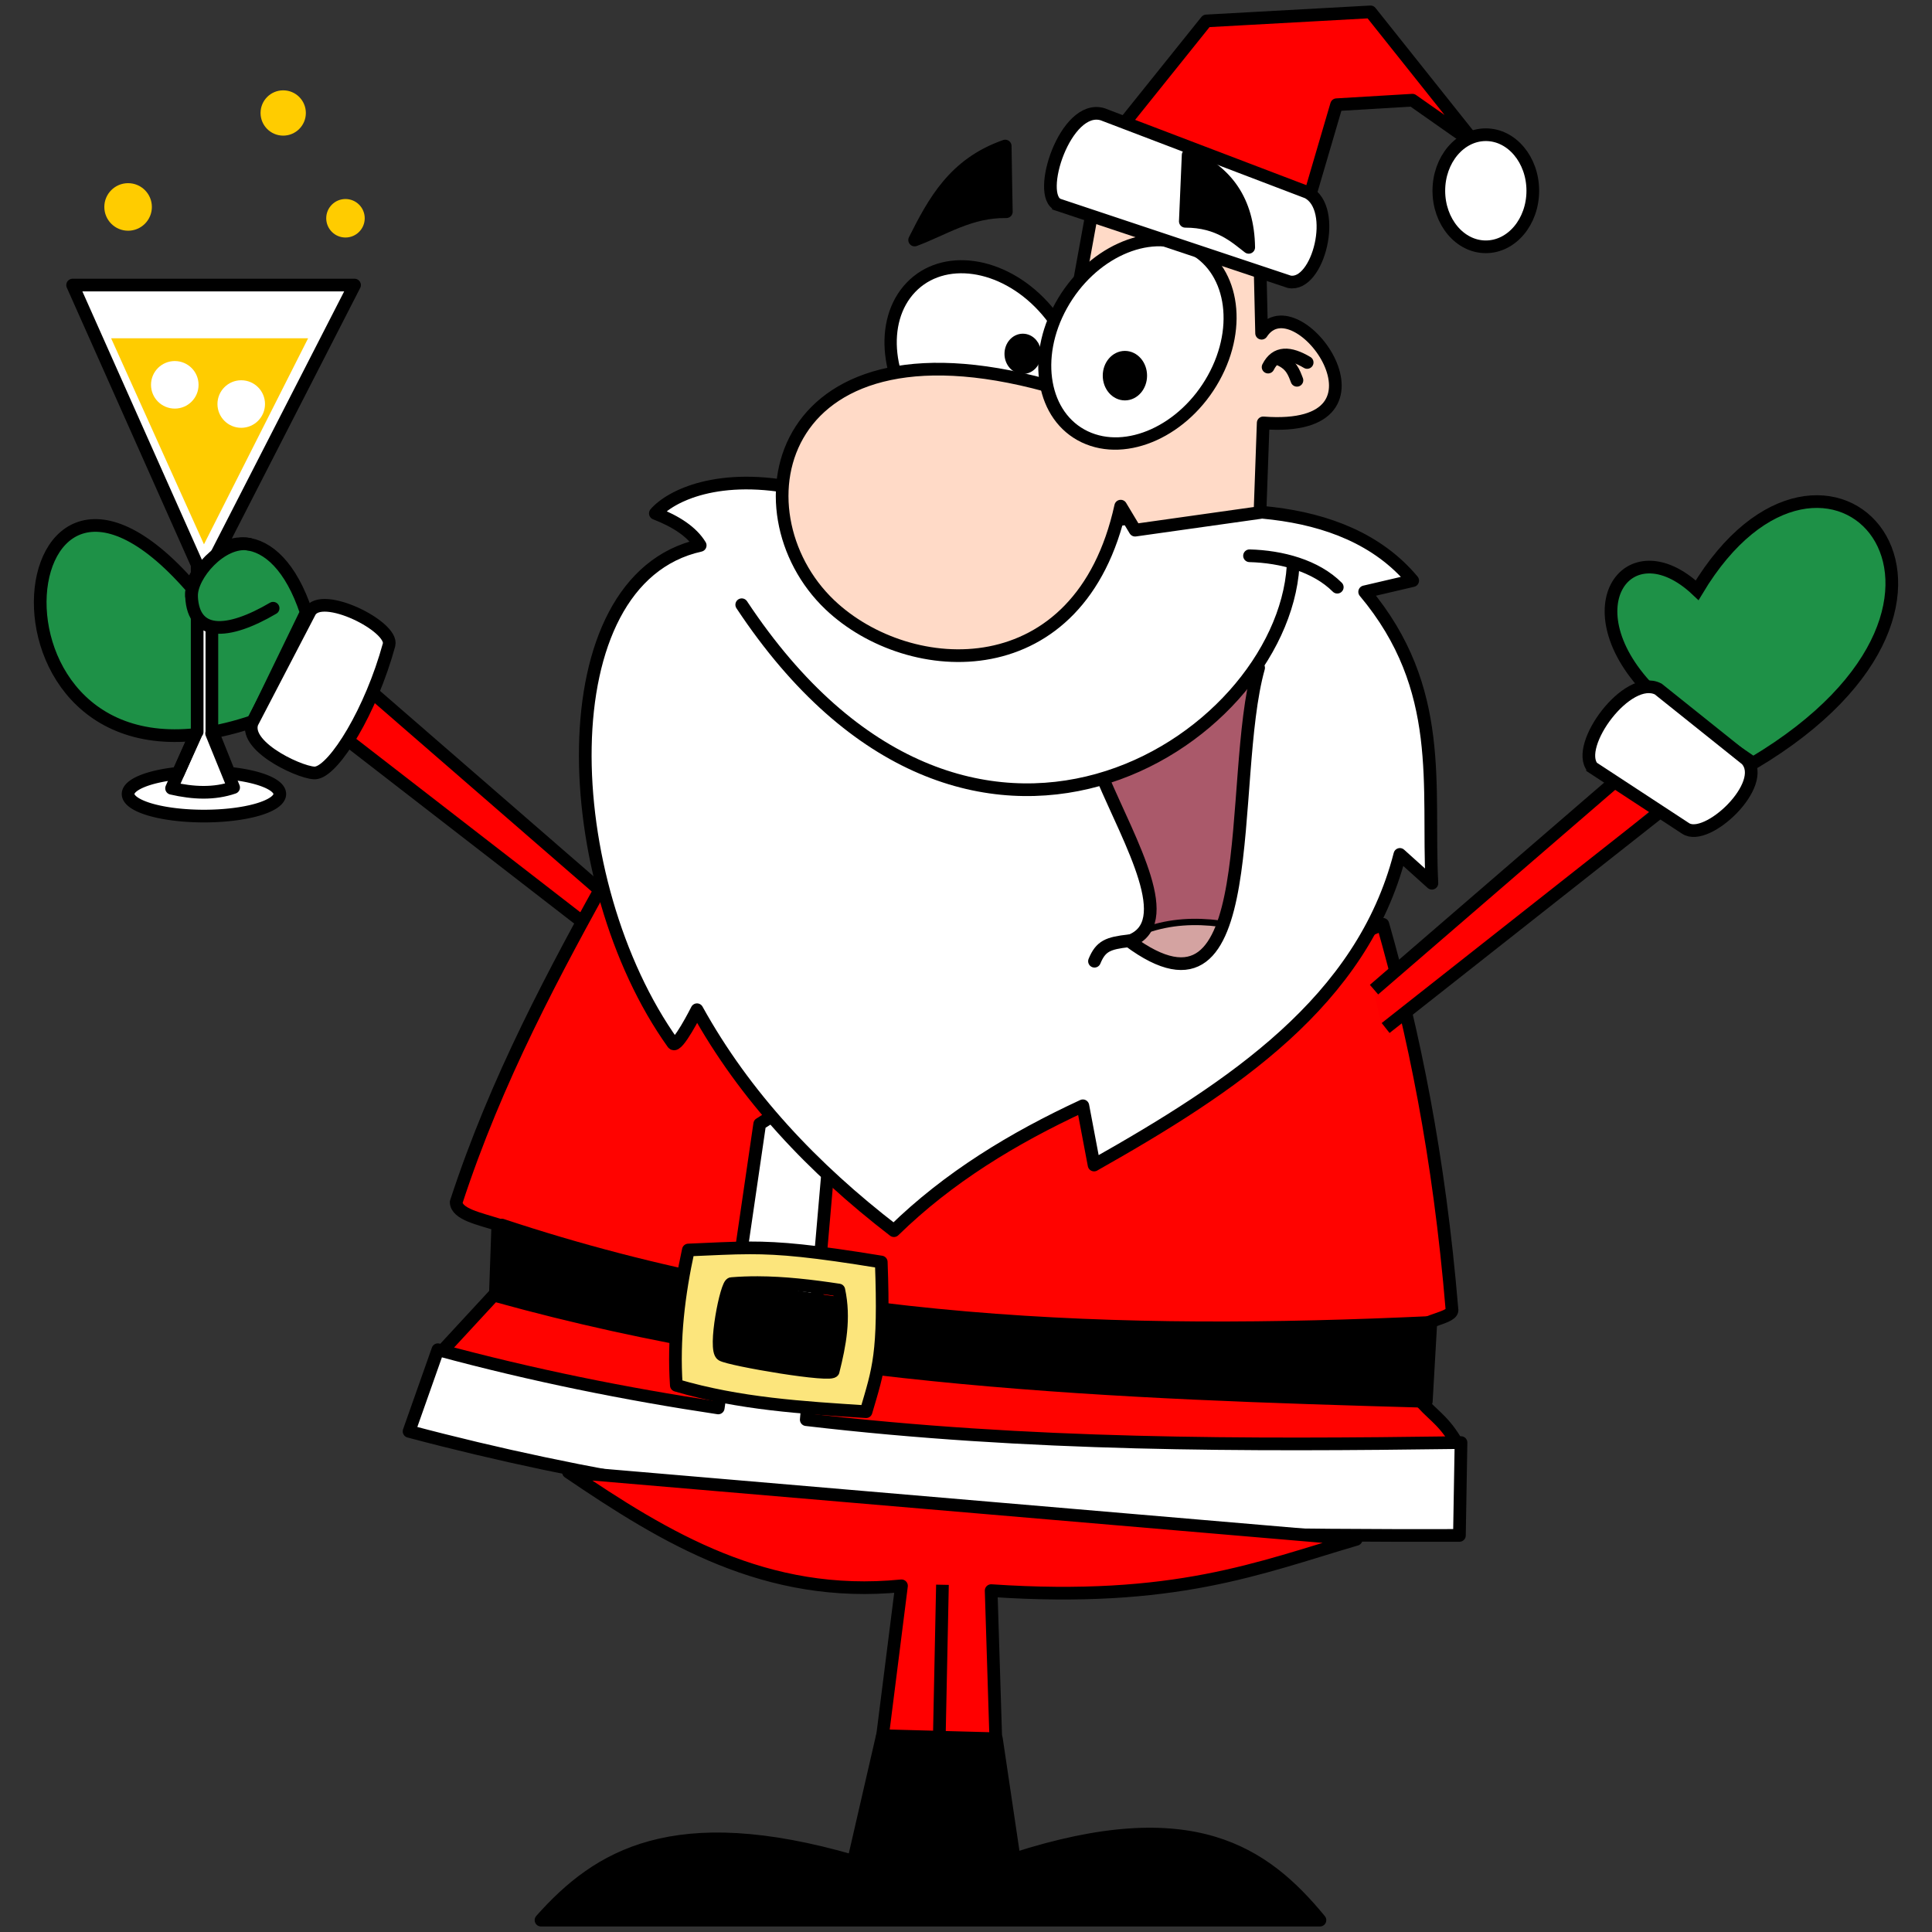 <?xml version="1.0" encoding="UTF-8" standalone="no"?>
<!-- Created with Inkscape (http://www.inkscape.org/) -->

<svg
   xmlns:dc="http://purl.org/dc/elements/1.1/"
   xmlns:cc="http://creativecommons.org/ns#"
   xmlns:rdf="http://www.w3.org/1999/02/22-rdf-syntax-ns#"
   xmlns:svg="http://www.w3.org/2000/svg"
   xmlns="http://www.w3.org/2000/svg"
   xmlns:sodipodi="http://sodipodi.sourceforge.net/DTD/sodipodi-0.dtd"
   xmlns:inkscape="http://www.inkscape.org/namespaces/inkscape"
   width="43mm"
   height="43mm"
   viewBox="0 0 152.362 152.362"
   id="svg5030"
   version="1.1"
   inkscape:version="0.91 r13725"
   sodipodi:docname="santa_se_sampanskym.svg">
  <rect x="0" y="0" width="152.362" height="152.362" fill="#333333" stroke="none"/>
  <defs
     id="defs5032" />
  <sodipodi:namedview
     id="base"
     pagecolor="#ffffff"
     bordercolor="#666666"
     borderopacity="1.0"
     inkscape:pageopacity="0.0"
     inkscape:pageshadow="2"
     inkscape:zoom="2.8"
     inkscape:cx="158.02425"
     inkscape:cy="43.137208"
     inkscape:document-units="px"
     inkscape:current-layer="layer1"
     showgrid="false"
     inkscape:window-width="1600"
     inkscape:window-height="1137"
     inkscape:window-x="-8"
     inkscape:window-y="-8"
     inkscape:window-maximized="1"
     fit-margin-top="0"
     fit-margin-left="0"
     fit-margin-right="0"
     fit-margin-bottom="0" />
  <g
     inkscape:label="Calque 1"
     inkscape:groupmode="layer"
     id="layer1"
     transform="translate(-286.818,-458.546)">
    <g
       id="g6034"
       transform="translate(2.67,-0.435)">
      <g
         transform="translate(-24.244,0)"
         id="g5980">
        <path
           style="fill:#1e9147;fill-opacity:1;fill-rule:evenodd;stroke:#000000;stroke-width:1px;stroke-linecap:round;stroke-linejoin:round;stroke-opacity:1"
           d="m 328.375,515.86 4.167,-8.586 c -2.403,-7.281 -7.339,-6.464 -9.091,-2.02 -15.224,-17.421 -18.092,18.435 4.924,10.607 z"
           id="path5625"
           inkscape:connector-curvature="0"
           sodipodi:nodetypes="cccc" />
        <path
           style="fill:#ff0000;fill-opacity:1;fill-rule:evenodd;stroke:#000000;stroke-width:1px;stroke-linecap:butt;stroke-linejoin:miter;stroke-opacity:1"
           d="m 335.725,517.288 18.973,14.688 1.339,-2.5 -18.304,-15.893 z"
           id="path5631"
           inkscape:connector-curvature="0" />
        <path
           style="fill:#ffffff;fill-opacity:1;fill-rule:evenodd;stroke:#000000;stroke-width:1px;stroke-linecap:butt;stroke-linejoin:miter;stroke-opacity:1"
           d="m 332.823,507.243 c 0.917,-1.704 6.626,1.146 6.25,2.589 -1.432,5.239 -4.273,9.802 -5.714,10.089 -0.789,0.232 -5.781,-1.94 -5.089,-3.929 z"
           id="path5629"
           inkscape:connector-curvature="0"
           sodipodi:nodetypes="ccccc" />
        <path
           inkscape:connector-curvature="0"
           style="fill:#ff0300;fill-opacity:1;fill-rule:evenodd;stroke:#000000;stroke-width:1px;stroke-linecap:butt;stroke-linejoin:round;stroke-opacity:1"
           d="m 356.742,527.272 c -4.653,8.37 -9.21,16.824 -12.375,26.516 0.027,0.945 1.816,1.303 3.283,1.768 l -0.189,5.43 -4.609,4.988 0.098,0.016 -0.039,0.018 c 19.635,5.382 36.579,6.912 52.723,7.293 8.685,0.438 17.258,0.511 25.664,0.041 0.717,-0.004 1.431,-0.01 2.148,-0.012 l -0.139,-0.107 c 0.071,-0.005 0.142,-0.007 0.213,-0.012 -1.075,-2.056 -1.977,-2.496 -2.947,-3.57 l 0,-5.895 c -0.108,-0.631 2.51,-0.823 2.322,-1.518 -1.014,-12.122 -3.009,-21.795 -5.447,-30.357 l -43.184,17.93 -4.656,-5.311 -0.045,0.014 -12.82,-17.23 z"
           id="path5589" />
        <path
           style="fill:#ffffff;fill-opacity:1;fill-rule:evenodd;stroke:#000000;stroke-width:1px;stroke-linecap:round;stroke-linejoin:round;stroke-opacity:1"
           d="m 371.082,545.85 -2.777,1.768 -3.271,22.396 c -7.278,-1.091 -14.637,-2.569 -22.109,-4.592 l -2.273,6.439 c 28.45,7.561 55.71,8.273 82.834,8.207 l 0.125,-7.322 c -17.038,0.232 -34.119,0.253 -51.635,-1.807 l 1.895,-21.831 z"
           id="path5610"
           inkscape:connector-curvature="0"
           sodipodi:nodetypes="cccccccccc" />
        <g
           id="g5606"
           transform="translate(1.42,-25.588)">
          <path
             sodipodi:nodetypes="ccccc"
             inkscape:connector-curvature="0"
             id="path5599"
             d="m 346.552,581.18 -0.402,5.591 c 24.435,6.78 48.869,7.622 73.304,8.313 l 0.357,-6.223 c -24.42,1.136 -48.839,0.436 -73.259,-7.681 z"
             style="fill:#000000;fill-opacity:1;fill-rule:evenodd;stroke:#000000;stroke-width:1px;stroke-linecap:round;stroke-linejoin:round;stroke-opacity:1" />
          <path
             inkscape:connector-curvature="0"
             id="path5601"
             d="m 366.111,582.979 c -1.459,8.9e-4 -2.88,0.087 -4.855,0.168 -0.759,3.483 -1.195,7.019 -0.947,10.67 4.988,1.47 9.975,1.759 14.963,2.082 0.991,-3.38 1.467,-4.53 1.199,-11.805 -5.391,-0.882 -7.928,-1.117 -10.359,-1.115 z m 0.617,2.74 c 2.085,0.007 4.231,0.255 6.396,0.584 0.478,2.23 0.077,4.313 -0.441,6.377 0.087,0.524 -8.118,-0.871 -8.775,-1.264 -0.682,-0.408 0.359,-5.699 0.758,-5.619 0.68,-0.057 1.367,-0.08 2.062,-0.078 z"
             style="fill:#fce57c;fill-opacity:1;fill-rule:evenodd;stroke:#000000;stroke-width:1px;stroke-linecap:butt;stroke-linejoin:round;stroke-opacity:1" />
        </g>
        <path
           style="fill:#ff0000;fill-opacity:1;fill-rule:evenodd;stroke:#000000;stroke-width:1px;stroke-linecap:butt;stroke-linejoin:round;stroke-opacity:1"
           d="m 396.653,469.202 6.875,-8.571 12.946,-0.714 8.393,10.536 -5.089,-3.571 -5.982,0.357 -2.411,8.214 z"
           id="path5790"
           inkscape:connector-curvature="0" />
        <ellipse
           style="opacity:1;fill:#ffffff;fill-opacity:1;stroke:#000000;stroke-width:1;stroke-linecap:round;stroke-linejoin:round;stroke-miterlimit:4;stroke-dasharray:none;stroke-dashoffset:0;stroke-opacity:1"
           id="path5792"
           cx="425.567"
           cy="474.025"
           rx="3.705"
           ry="4.42" />
        <path
           style="fill:#000000;fill-opacity:1;fill-rule:evenodd;stroke:#000000;stroke-width:1px;stroke-linecap:butt;stroke-linejoin:round;stroke-opacity:1"
           d="m 387.665,470.498 c 0,0.536 0.089,5.179 0.089,5.179 -2.869,-0.042 -4.896,1.361 -7.232,2.232 1.524,-3.018 3.107,-5.998 7.143,-7.411 z"
           id="path5794"
           inkscape:connector-curvature="0"
           sodipodi:nodetypes="cccc" />
        <g
           id="g5676"
           transform="translate(-129.121,-6.345)">
          <path
             sodipodi:nodetypes="cccscccccccccc"
             inkscape:connector-curvature="0"
             id="path5649"
             d="m 500.686,503.918 c -6.498,-1.429 -10.329,0.542 -11.49,1.894 1.651,0.645 2.893,1.46 3.536,2.525 -12.216,2.715 -11.223,26.578 -2.147,39.27 0.328,0.459 1.894,-2.652 1.894,-2.652 3.778,6.826 9.136,12.502 15.531,17.425 4.305,-4.209 9.408,-7.302 14.9,-9.849 l 0.884,4.672 c 10.957,-6.192 21.131,-12.913 24.117,-24.496 l 2.525,2.273 c -0.389,-7.66 1.123,-15.321 -5.303,-22.981 l 3.788,-0.884 c -5.535,-6.624 -16.102,-5.913 -23.234,-4.798 z"
             style="fill:#ffffff;fill-opacity:1;fill-rule:evenodd;stroke:#000000;stroke-width:1px;stroke-linecap:round;stroke-linejoin:round;stroke-opacity:1" />
          <g
             transform="translate(130.562,-19.256)"
             id="g5667">
            <path
               style="fill:none;fill-rule:evenodd;stroke:#000000;stroke-width:1px;stroke-linecap:round;stroke-linejoin:round;stroke-opacity:1"
               d="m 405.491,528.411 c 2.532,0.068 5.224,0.785 6.92,2.478"
               id="path5653"
               inkscape:connector-curvature="0"
               sodipodi:nodetypes="cc" />
            <path
               style="fill:#aa596a;fill-opacity:1;fill-rule:evenodd;stroke:none;stroke-width:1px;stroke-linecap:butt;stroke-linejoin:miter;stroke-opacity:1"
               d="m 406.334,537.184 c -1.836,14.491 -0.612,26.564 -9.912,22.097 0,0 1.477,-0.873 1.392,-2.022 -0.46,-6.208 -2.665,-8.604 -3.602,-11.237 5.31,-1.767 9.165,-4.886 12.122,-8.839 z"
               id="path5655"
               inkscape:connector-curvature="0"
               sodipodi:nodetypes="ccscc" />
            <path
               style="fill:none;fill-rule:evenodd;stroke:#000000;stroke-width:1px;stroke-linecap:round;stroke-linejoin:round;stroke-opacity:1"
               d="m 365.446,532.273 c 17.821,26.927 42.582,10.937 43.482,-3.036"
               id="path5651"
               inkscape:connector-curvature="0"
               sodipodi:nodetypes="cc" />
            <path
               style="fill:#d4a3a1;fill-opacity:1;fill-rule:evenodd;stroke:none;stroke-width:1px;stroke-linecap:butt;stroke-linejoin:miter;stroke-opacity:1"
               d="m 396.295,558.966 c 1.861,-1.825 4.433,-1.517 6.945,-1.389 -0.725,1.862 -0.998,4.269 -4.609,3.094 z"
               id="path5659"
               inkscape:connector-curvature="0"
               sodipodi:nodetypes="cccc" />
            <path
               style="fill:none;fill-rule:evenodd;stroke:#000000;stroke-width:1px;stroke-linecap:butt;stroke-linejoin:miter;stroke-opacity:1"
               d="m 393.896,545.897 c 2.199,5.183 5.951,11.54 2.115,12.911"
               id="path5661"
               inkscape:connector-curvature="0"
               sodipodi:nodetypes="cc" />
            <path
               style="fill:none;fill-rule:evenodd;stroke:#000000;stroke-width:1px;stroke-linecap:round;stroke-linejoin:round;stroke-opacity:1"
               d="m 393.265,560.386 c 0.493,-1.195 1.055,-1.423 2.715,-1.61 10.731,7.984 7.726,-12.604 10.228,-21.529"
               id="path5657"
               inkscape:connector-curvature="0"
               sodipodi:nodetypes="ccc" />
            <path
               style="fill:none;fill-rule:evenodd;stroke:#000000;stroke-width:0.5;stroke-linecap:butt;stroke-linejoin:miter;stroke-miterlimit:4;stroke-dasharray:none;stroke-opacity:1"
               d="m 397.337,557.924 c 1.936,-0.675 3.872,-0.754 5.808,-0.505"
               id="path5663"
               inkscape:connector-curvature="0"
               sodipodi:nodetypes="cc" />
          </g>
        </g>
        <g
           id="g5742"
           transform="translate(-130.4,-6.215)">
          <ellipse
             transform="matrix(0.691,-0.723,0.679,0.734,0,0)"
             ry="8.571"
             rx="6.655"
             cy="716.202"
             cx="43.625"
             id="path5689-0"
             style="opacity:1;fill:#ffffff;fill-opacity:1;stroke:#000000;stroke-width:1.001;stroke-linecap:round;stroke-linejoin:round;stroke-miterlimit:4;stroke-dasharray:none;stroke-dashoffset:0;stroke-opacity:1" />
          <path
             sodipodi:nodetypes="ccccccsccc"
             inkscape:connector-curvature="0"
             id="path5687"
             d="m 538.159,486.045 0.126,5.43 c 2.766,-4.223 11.503,7.944 0.126,7.071 l -0.253,7.071 -9.849,1.389 -1.136,-1.894 c -3.177,14.469 -16.661,13.752 -22.938,7.778 -7.733,-7.36 -4.411,-23.72 18.14,-16.996 l 2.525,-13.89 z"
             style="fill:#ffdac7;fill-opacity:1;fill-rule:evenodd;stroke:#000000;stroke-width:1px;stroke-linecap:round;stroke-linejoin:round;stroke-opacity:1" />
          <ellipse
             transform="matrix(0.903,0.43,-0.485,0.874,0,0)"
             ry="8.571"
             rx="6.655"
             cy="217.647"
             cx="702.16"
             id="path5689"
             style="opacity:1;fill:#ffffff;fill-opacity:1;stroke:#000000;stroke-width:1.001;stroke-linecap:round;stroke-linejoin:round;stroke-miterlimit:4;stroke-dasharray:none;stroke-dashoffset:0;stroke-opacity:1" />
          <ellipse
             ry="1.452"
             rx="1.247"
             cy="494.821"
             cx="527.505"
             id="path5711"
             style="opacity:1;fill:#000000;fill-opacity:1;stroke:#000000;stroke-width:1;stroke-linecap:round;stroke-linejoin:round;stroke-miterlimit:4;stroke-dasharray:none;stroke-dashoffset:0;stroke-opacity:1" />
          <ellipse
             ry="1.089"
             rx="0.947"
             cy="493.101"
             cx="519.455"
             id="path5711-6"
             style="opacity:1;fill:#000000;fill-opacity:1;stroke:#000000;stroke-width:1;stroke-linecap:round;stroke-linejoin:round;stroke-miterlimit:4;stroke-dasharray:none;stroke-dashoffset:0;stroke-opacity:1" />
        </g>
        <path
           style="fill:#ffffff;fill-opacity:1;fill-rule:evenodd;stroke:#000000;stroke-width:1px;stroke-linecap:butt;stroke-linejoin:miter;stroke-opacity:1"
           d="m 391.86,475.134 18.214,6.071 c 2.29,0.426 3.854,-5.815 1.429,-7.054 l -16.161,-6.161 c -2.933,-0.866 -5.288,6.451 -3.482,7.143 z"
           id="path5788"
           inkscape:connector-curvature="0"
           sodipodi:nodetypes="ccccc" />
        <path
           style="fill:#000000;fill-opacity:1;fill-rule:evenodd;stroke:#000000;stroke-width:1px;stroke-linecap:round;stroke-linejoin:round;stroke-opacity:1"
           d="m 402.092,471.211 -0.223,5.223 c 2.645,-0.005 3.994,1.284 5,2.054 -0.054,-3.656 -1.747,-6.001 -4.777,-7.277 z"
           id="path5796"
           inkscape:connector-curvature="0"
           sodipodi:nodetypes="cccc" />
        <path
           style="fill:none;fill-rule:evenodd;stroke:#000000;stroke-width:1px;stroke-linecap:round;stroke-linejoin:round;stroke-opacity:1"
           d="m 408.397,487.931 c 0.622,-1.237 1.714,-1.18 3.081,-0.366"
           id="path5798"
           inkscape:connector-curvature="0"
           sodipodi:nodetypes="cc" />
        <path
           style="fill:none;fill-rule:evenodd;stroke:#000000;stroke-width:1px;stroke-linecap:round;stroke-linejoin:round;stroke-opacity:1"
           d="m 409.272,487.308 c 0.964,0.416 1.161,1.046 1.4,1.664"
           id="path5800"
           inkscape:connector-curvature="0"
           sodipodi:nodetypes="cc" />
        <path
           style="fill:#1e9147;fill-opacity:1;fill-rule:evenodd;stroke:#000000;stroke-width:1px;stroke-linecap:butt;stroke-linejoin:miter;stroke-opacity:1"
           d="m 446.652,519.166 c 21.953,-13.067 5.734,-30.568 -4.419,-13.637 -5.492,-5.201 -10.397,1.676 -3.157,8.46 z"
           id="path5619"
           inkscape:connector-curvature="0"
           sodipodi:nodetypes="cccc" />
        <path
           style="fill:#ff0000;fill-opacity:1;fill-rule:evenodd;stroke:none;stroke-width:1px;stroke-linecap:butt;stroke-linejoin:miter;stroke-opacity:1"
           d="m 437.397,519.248 -20.625,18.036 0.714,3.214 23.304,-19.464 z"
           id="path5866"
           inkscape:connector-curvature="0" />
        <path
           style="fill:none;fill-rule:evenodd;stroke:#000000;stroke-width:1px;stroke-linecap:butt;stroke-linejoin:miter;stroke-opacity:1"
           d="m 416.751,537.027 19.664,-16.975 4.018,2.054 -22.768,17.946"
           id="path5898"
           inkscape:connector-curvature="0" />
        <path
           style="fill:#ffffff;fill-opacity:1;fill-rule:evenodd;stroke:#000000;stroke-width:1px;stroke-linecap:butt;stroke-linejoin:miter;stroke-opacity:1"
           d="m 433.987,519.507 7.324,4.798 c 1.684,1.15 6.599,-3.503 4.798,-5.43 l -6.945,-5.556 c -2.439,-1.25 -6.62,4.481 -5.177,6.187 z"
           id="path5868"
           inkscape:connector-curvature="0"
           sodipodi:nodetypes="ccccc" />
        <g
           id="g5887"
           transform="translate(-129.3,-6.061)">
          <g
             transform="translate(1.071,0.357)"
             inkscape:transform-center-y="-1.2500065"
             inkscape:transform-center-x="3.7499583"
             id="g5881">
            <path
               style="fill:#ff0000;fill-opacity:1;fill-rule:evenodd;stroke:#000000;stroke-width:1px;stroke-linecap:round;stroke-linejoin:round;stroke-opacity:1"
               d="m 481.45,580.781 c 7.694,5.227 15.593,10.022 26.264,8.965 l -1.515,11.996 8.965,0.505 -0.379,-12.122 c 14.471,0.974 21.102,-1.785 28.789,-4.041 z"
               id="path5615"
               inkscape:connector-curvature="0"
               sodipodi:nodetypes="ccccccc" />
            <path
               style="fill:none;fill-rule:evenodd;stroke:#000000;stroke-width:1px;stroke-linecap:butt;stroke-linejoin:miter;stroke-opacity:1"
               d="m 510.945,589.664 -0.253,12.248"
               id="path5617"
               inkscape:connector-curvature="0" />
          </g>
          <path
             sodipodi:nodetypes="ccccccc"
             inkscape:connector-curvature="0"
             id="path5885"
             d="m 480.357,616.469 61.429,0 c -4.394,-5.338 -10.077,-9.355 -24.107,-4.821 l -1.408,-9.485 -8.992,-0.242 -2.279,9.905 c -14.158,-4.106 -20.134,-0.43 -24.643,4.643 z"
             style="fill:#000000;fill-opacity:1;fill-rule:evenodd;stroke:#000000;stroke-width:1px;stroke-linecap:butt;stroke-linejoin:round;stroke-opacity:1" />
        </g>
        <g
           id="g5960"
           transform="translate(-126.774,-4.293)">
          <path
             id="path5903"
             d="m 440.893,485.756 9.822,22.053 0,13.184 -0.021,0 -1.477,3.26 a 5.982,1.741 0 0 0 -3.949,1.637 5.982,1.741 0 0 0 5.982,1.742 5.982,1.741 0 0 0 5.982,-1.742 5.982,1.741 0 0 0 -3.996,-1.639 l -1.293,-3.227 -0.068,-0.002 0,-13.303 11.25,-21.963 -22.232,0 z"
             style="opacity:1;fill:#ffffff;fill-opacity:1;stroke:#000000;stroke-width:1;stroke-linecap:round;stroke-linejoin:round;stroke-miterlimit:4;stroke-dasharray:none;stroke-dashoffset:0;stroke-opacity:1"
             inkscape:connector-curvature="0" />
          <path
             sodipodi:nodetypes="cccc"
             inkscape:connector-curvature="0"
             id="path5910"
             d="m 450.623,521.085 -1.926,4.356 c 1.706,0.393 3.355,0.468 4.893,-0.063 l -1.736,-4.262"
             style="fill:none;fill-rule:evenodd;stroke:#000000;stroke-width:1px;stroke-linecap:round;stroke-linejoin:round;stroke-opacity:1" />
          <path
             inkscape:connector-curvature="0"
             id="path5912"
             d="m 443.929,489.951 15.536,0 -8.214,16.25 z"
             style="fill:#ffcc00;fill-opacity:1;fill-rule:evenodd;stroke:none;stroke-width:1px;stroke-linecap:butt;stroke-linejoin:round;stroke-opacity:1" />
          <circle
             r="1.875"
             cy="479.594"
             cx="445.268"
             id="path5922"
             style="opacity:1;fill:#ffcc00;fill-opacity:1;stroke:none;stroke-width:1;stroke-linecap:round;stroke-linejoin:round;stroke-miterlimit:4;stroke-dasharray:none;stroke-dashoffset:0;stroke-opacity:1" />
          <circle
             r="1.786"
             cy="472.184"
             cx="457.5"
             id="path5924"
             style="opacity:1;fill:#ffcc00;fill-opacity:1;stroke:none;stroke-width:1;stroke-linecap:round;stroke-linejoin:round;stroke-miterlimit:4;stroke-dasharray:none;stroke-dashoffset:0;stroke-opacity:1" />
          <circle
             r="1.518"
             cy="480.487"
             cx="462.411"
             id="path5926"
             style="opacity:1;fill:#ffcc00;fill-opacity:1;stroke:none;stroke-width:1;stroke-linecap:round;stroke-linejoin:round;stroke-miterlimit:4;stroke-dasharray:none;stroke-dashoffset:0;stroke-opacity:1" />
          <circle
             r="1.875"
             cy="493.622"
             cx="448.95"
             id="path5922-2"
             style="opacity:1;fill:#ffffff;fill-opacity:1;stroke:none;stroke-width:1;stroke-linecap:round;stroke-linejoin:round;stroke-miterlimit:4;stroke-dasharray:none;stroke-dashoffset:0;stroke-opacity:1" />
          <circle
             r="1.875"
             cy="495.137"
             cx="454.19"
             id="path5922-6"
             style="opacity:1;fill:#ffffff;fill-opacity:1;stroke:none;stroke-width:1;stroke-linecap:round;stroke-linejoin:round;stroke-miterlimit:4;stroke-dasharray:none;stroke-dashoffset:0;stroke-opacity:1" />
        </g>
        <path
           style="fill:#1e9147;fill-opacity:1;fill-rule:evenodd;stroke:none;stroke-width:1px;stroke-linecap:butt;stroke-linejoin:miter;stroke-opacity:1"
           d="m 326.642,508.285 c -0.174,0 -2.131,-0.079 -2.131,-0.079 l -0.868,-1.499 0.047,-2.115 0.852,-1.152 1.799,-1.626 1.436,0.11 z"
           id="path5978"
           inkscape:connector-curvature="0" />
        <path
           style="fill:none;fill-rule:evenodd;stroke:#000000;stroke-width:1px;stroke-linecap:round;stroke-linejoin:round;stroke-opacity:1"
           d="m 329.931,506.947 c -3.572,2.097 -6.477,2.316 -6.44,-1.263"
           id="path5627"
           inkscape:connector-curvature="0"
           sodipodi:nodetypes="cc" />
        <path
           style="fill:none;fill-rule:evenodd;stroke:#000000;stroke-width:1px;stroke-linecap:round;stroke-linejoin:miter;stroke-opacity:1"
           d="m 323.5,505.995 c -0.052,-1.654 2.373,-4.454 4.528,-4.098"
           id="path5976"
           inkscape:connector-curvature="0"
           sodipodi:nodetypes="cc" />
      </g>
    </g>
  </g>
</svg>
